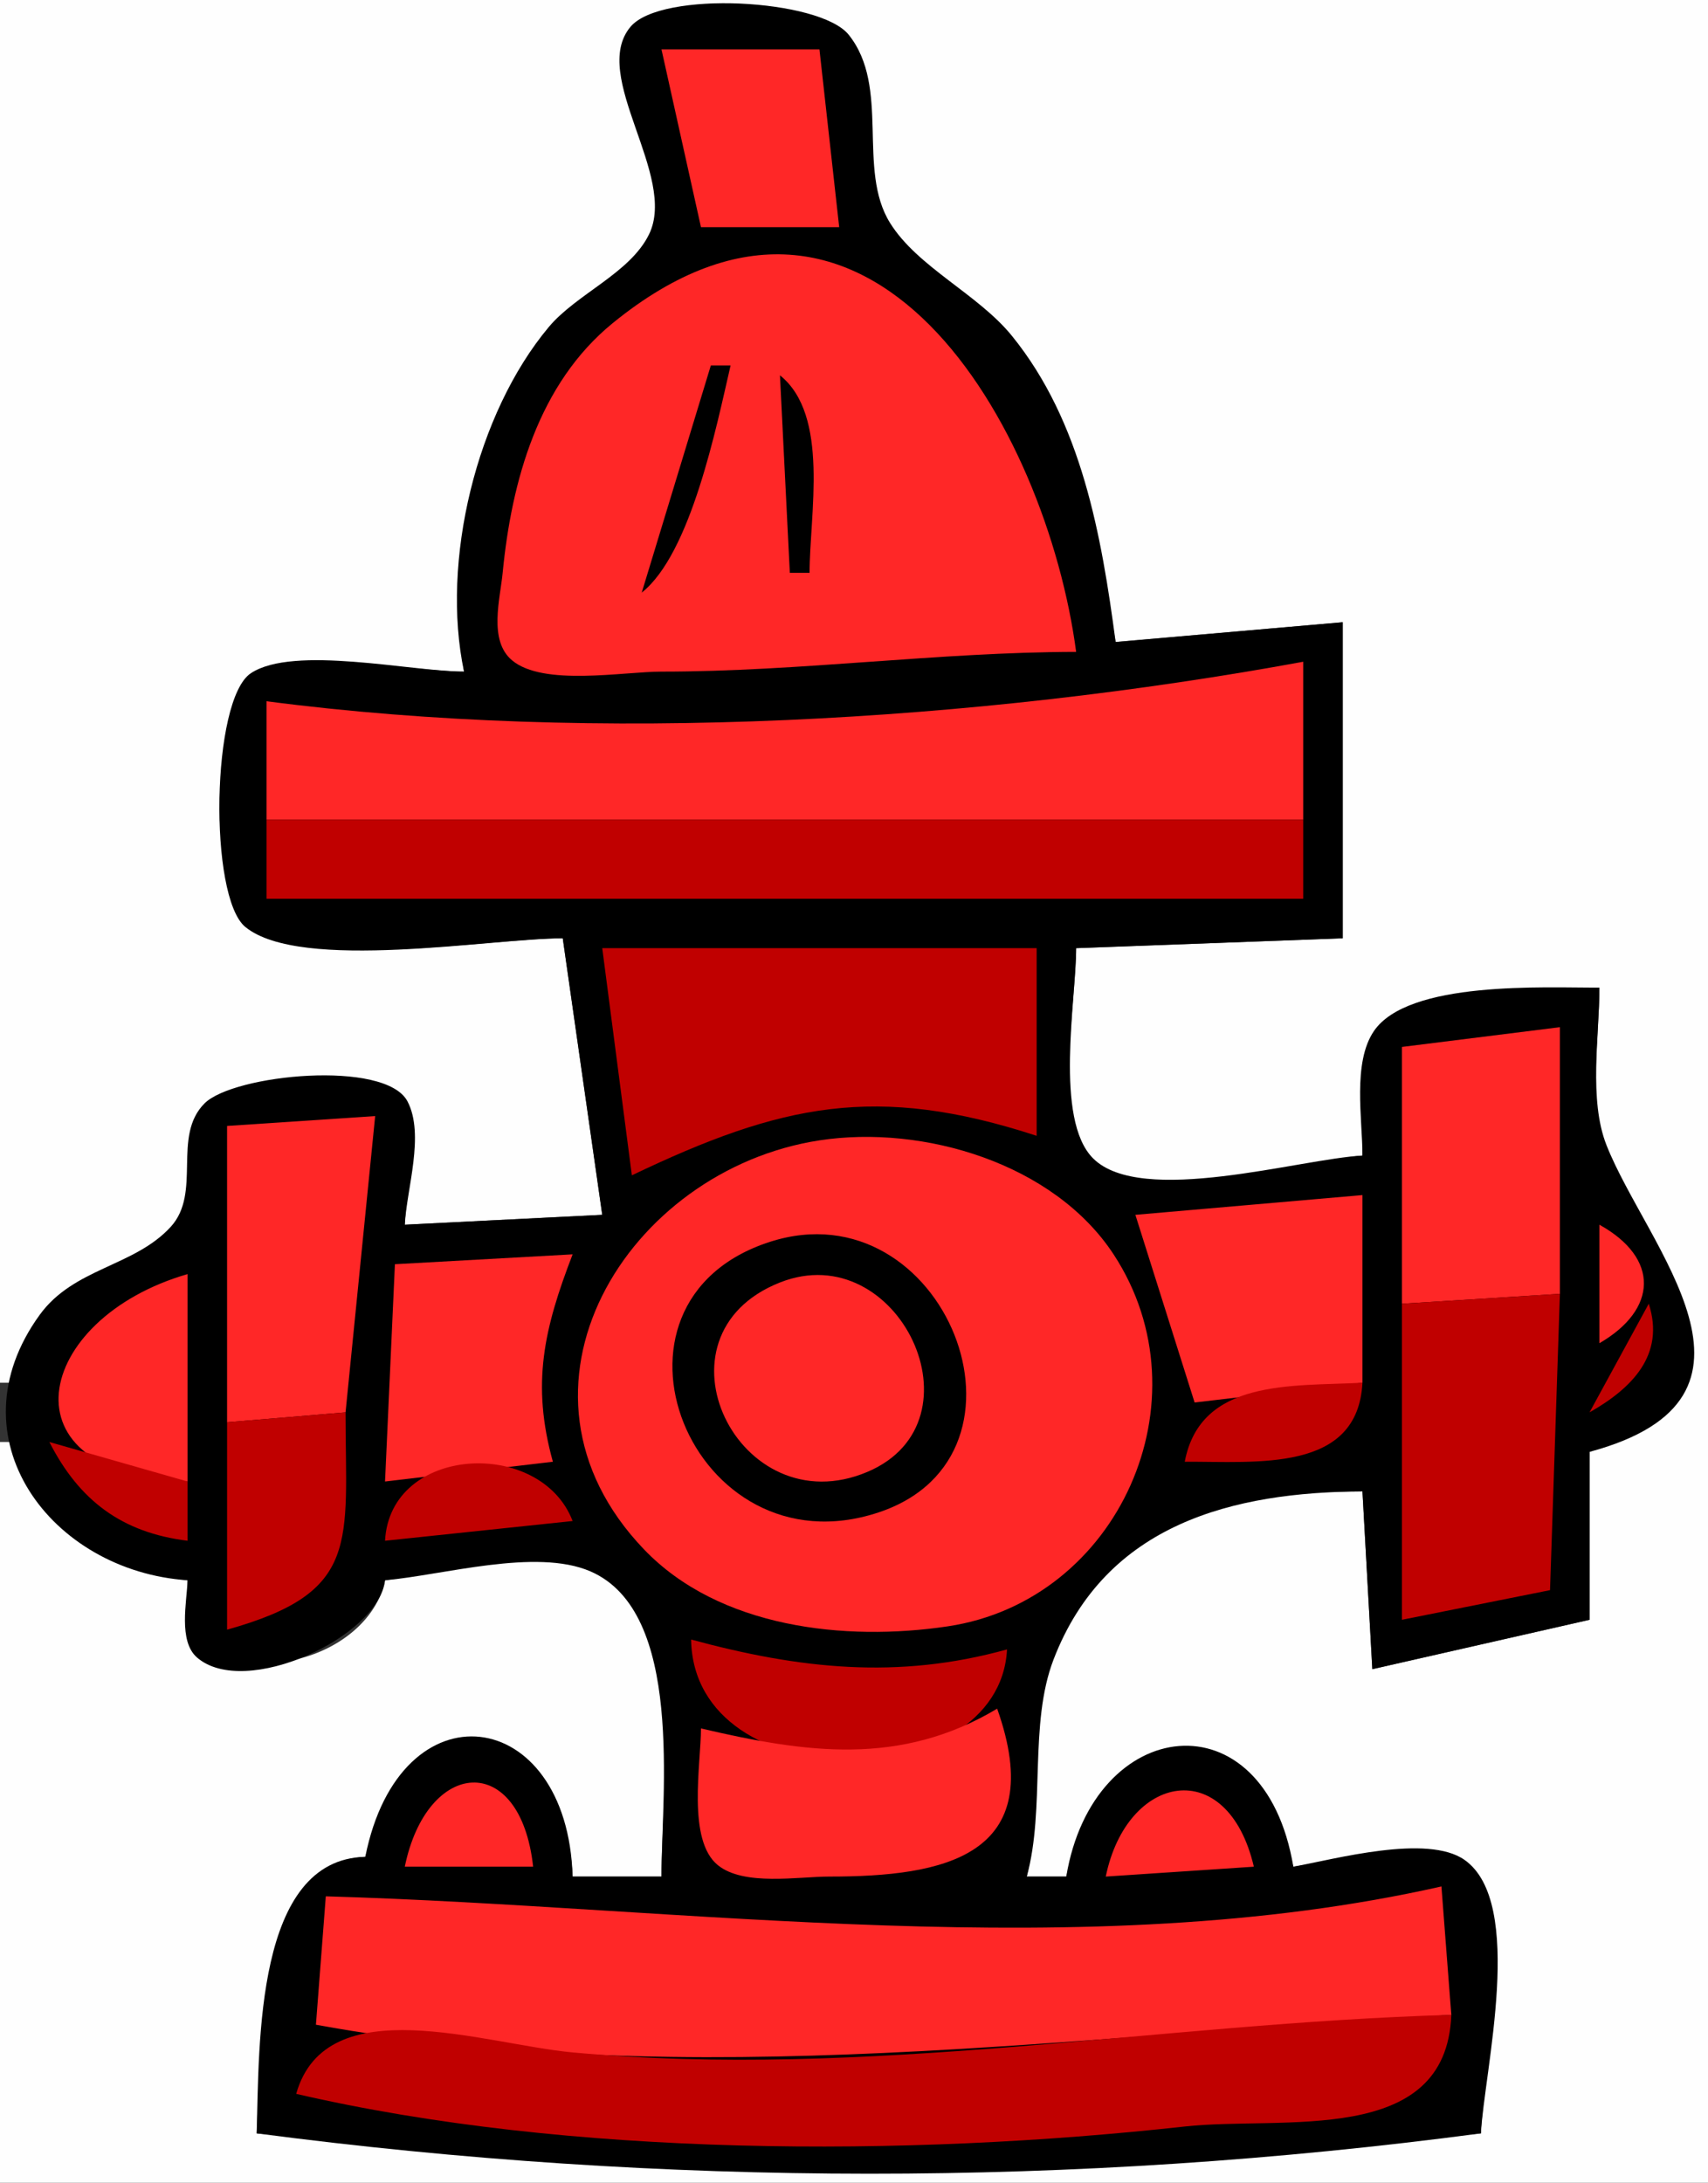 <?xml version="1.0" standalone="yes"?>
<svg xmlns="http://www.w3.org/2000/svg" width="173" height="221">
<rect width="100%" height="100%" fill="#333333" stroke="none"/>
<path style="fill:#fefefe; stroke:none;" d="M0 0L0 140L1 140C4.899 130.952 11.067 130.906 17.283 124.858C20.618 121.612 17.696 115.971 20.717 112.412C23.682 108.92 37.998 107.339 40.84 111.521C42.97 114.655 41.102 120.43 41 124L61 123L57 95C49.388 95 31.839 98.282 25.521 93.85C20.912 90.617 21.204 70.961 26.216 68.209C30.869 65.654 41.607 68 47 68C45.26 56.635 48.258 43.07 55.578 34.06C58.431 30.548 63.589 28.443 65.823 24.577C69.37 18.438 59.785 7.874 64.669 2.717C68.37 -1.191 82.945 0.06 85.965 4.298C89.769 9.634 87.097 17.036 89.717 22.57C92.316 28.059 100.326 31.806 104.019 37C109.861 45.217 111.191 55.346 113 65L136 63L136 95L109 96C109 101.19 106.778 113.096 110.15 117.283C114.227 122.345 132.246 117.502 138 117C138 100.935 147.439 100.084 162 100C162 105.111 160.778 112.082 162.717 116.885C167.369 128.414 179.933 139.135 161 147L161 164L139 169L138 151C125.153 151.026 112.095 153.253 106.717 167.027C104.097 173.739 105.622 182.83 104 190L108 190C111.9 174.424 126.696 172.194 131 189C135.484 188.415 143.473 186.057 147.615 188.4C154.66 192.384 150.182 209.599 150 216C107.75 219.711 68.273 219.693 26 216C26.469 207.142 26.129 188.556 37 188C41.923 171.901 57.046 172.686 58 190L67 190C67 181.909 69.475 163.351 60.664 159.045C55.288 156.419 44.796 159.243 39 160C37.07 169.393 18.842 172.713 19 160C10.53 158.997 3.904 154.092 1 146L0 146L0 221L173 221L173 0L0 0z"/>
<path style="fill:#000000; stroke:none;" d="M47 68C41.709 68 29.748 65.293 25.412 68.16C21.387 70.822 21.137 90.813 24.845 93.85C30.451 98.443 49.838 95 57 95L61 123L41 124C41.19 120.37 43.035 114.892 41.279 111.521C39.056 107.251 23.656 108.779 20.717 111.717C17.389 115.046 20.47 120.753 17.283 124.225C13.579 128.26 7.487 128.349 4.019 133.129C-5.031 145.601 5.195 159.079 19 160C18.921 162.194 18.047 166.17 19.959 167.823C24.819 172.026 38.363 165.724 39 160C44.854 159.489 54.275 156.715 59.792 159.094C69.328 163.207 67 181.626 67 190L58 190C57.491 172.577 40.514 170.372 37 188C25.866 188.249 26.262 206.855 26 216C67.317 221.419 108.705 221.476 150 216C150.329 209.717 154.53 192.664 148.342 188.312C144.579 185.666 135.253 188.228 131 189C128.057 171.44 110.708 173.641 108 190L104 190C105.903 183.056 104.184 174.589 106.717 168.01C112.032 154.211 124.977 151.075 138 151L139 169L161 164L161 147C181.42 141.514 166.79 126.271 162.717 115.941C160.902 111.34 162 104.878 162 100C156.465 100.011 142.633 99.259 139.15 104.409C136.982 107.613 138 113.316 138 117C131.691 117.33 115.599 122.164 110.717 117.283C106.765 113.33 109 101.224 109 96L136 95L136 63L113 65C111.567 54.192 109.555 42.696 102.494 34.003C99.057 29.771 92.946 27.06 90.15 22.57C86.772 17.146 90.218 8.83 85.965 3.521C83.051 -0.117 66.967 -0.992 63.859 2.717C59.707 7.673 68.669 17.786 65.732 23.743C63.791 27.683 58.397 29.748 55.578 33.118C48.25 41.878 44.636 56.847 47 68z"/>
<path style="fill:#ff2727; stroke:none;" d="M67 5L71 23L85 23L83 5L67 5M109 66C105.997 43.349 88.081 11.521 62.063 32.714C54.534 38.846 51.813 48.71 50.913 58C50.658 60.641 49.463 64.837 51.855 66.85C55.022 69.517 63.119 68 67 68C81.059 68 94.98 66.029 109 66z"/>
<path style="fill:#000000; stroke:none;" d="M72 37L65 60C69.986 56.05 72.56 43.206 74 37L72 37M79 38L80 58L82 58C82 52.079 84.056 42.044 79 38z"/>
<path style="fill:#ff2727; stroke:none;" d="M27 71L27 83L132 83L132 67C98.995 73.06 60.333 75.352 27 71z"/>
<path style="fill:#c00000; stroke:none;" d="M27 83L27 91L132 91L132 83L27 83M61 96L64 119C79.099 111.78 88.758 109.697 105 115L105 96L61 96z"/>
<path style="fill:#ff2727; stroke:none;" d="M142 106L142 132L158 131L158 104L142 106M23 114L23 144L35 143L38 113L23 114M83 115.46C63.552 118.437 49.687 140.649 65.228 156.871C72.84 164.818 85.576 166.225 96 164.664C113.325 162.071 122.419 141.715 112.811 127.028C106.77 117.793 93.533 113.848 83 115.46M115 123L121 142L138 140L138 121L115 123M162 124L162 136C167.894 132.585 168.126 127.393 162 124z"/>
<path style="fill:#000000; stroke:none;" d="M78.001 125.73C58.957 131.838 70.049 159.396 88.972 153.135C106.478 147.342 95.644 120.071 78.001 125.73z"/>
<path style="fill:#ff2727; stroke:none;" d="M40 128L39 150L56 148C53.806 140.088 55.094 134.544 58 127L40 128M19 150L19 129C3.412 133.504 -0.174 149.412 19 150M79.011 129.845C65.364 135.226 74.815 154.568 87.874 149.019C99.914 143.903 90.98 125.127 79.011 129.845z"/>
<path style="fill:#c00000; stroke:none;" d="M142 132L142 164L157 161L158 131L142 132M167 132L161 143C165.297 140.562 168.672 137.179 167 132M120 148C127.296 147.958 137.527 149.127 138 140C130.848 140.374 121.599 139.576 120 148M23 144L23 165C36.605 161.211 35 156.228 35 143L23 144M5 146C8.025 151.936 12.348 155.177 19 156L19 150L5 146M39 156L58 154C54.766 145.556 39.51 146.31 39 156M70 166C70.269 182.298 101.233 181.908 102 167C90.916 170.081 80.94 168.963 70 166z"/>
<path style="fill:#ff2727; stroke:none;" d="M101 173C91.179 178.871 81.604 177.482 71 175C71 178.591 69.57 186.315 72.717 188.85C75.365 190.983 80.839 190 84 190C95.529 190 106.321 187.992 101 173M41 189L54 189C52.713 177.243 43.249 178.041 41 189M112 190L127 189C124.336 177.629 114.149 179.528 112 190M33 192L32 205C70.202 211.959 108.748 206.002 147 204L146 191C109.879 199.152 69.548 193.041 33 192z"/>
<path style="fill:#c00000; stroke:none;" d="M30 212C57.702 218.408 91.813 218.418 120 215.305C129.908 214.211 146.502 217.407 147 204C117.372 204.844 87.799 210.545 58 207.804C49.04 206.979 33.039 201.249 30 212z"/>
</svg>
